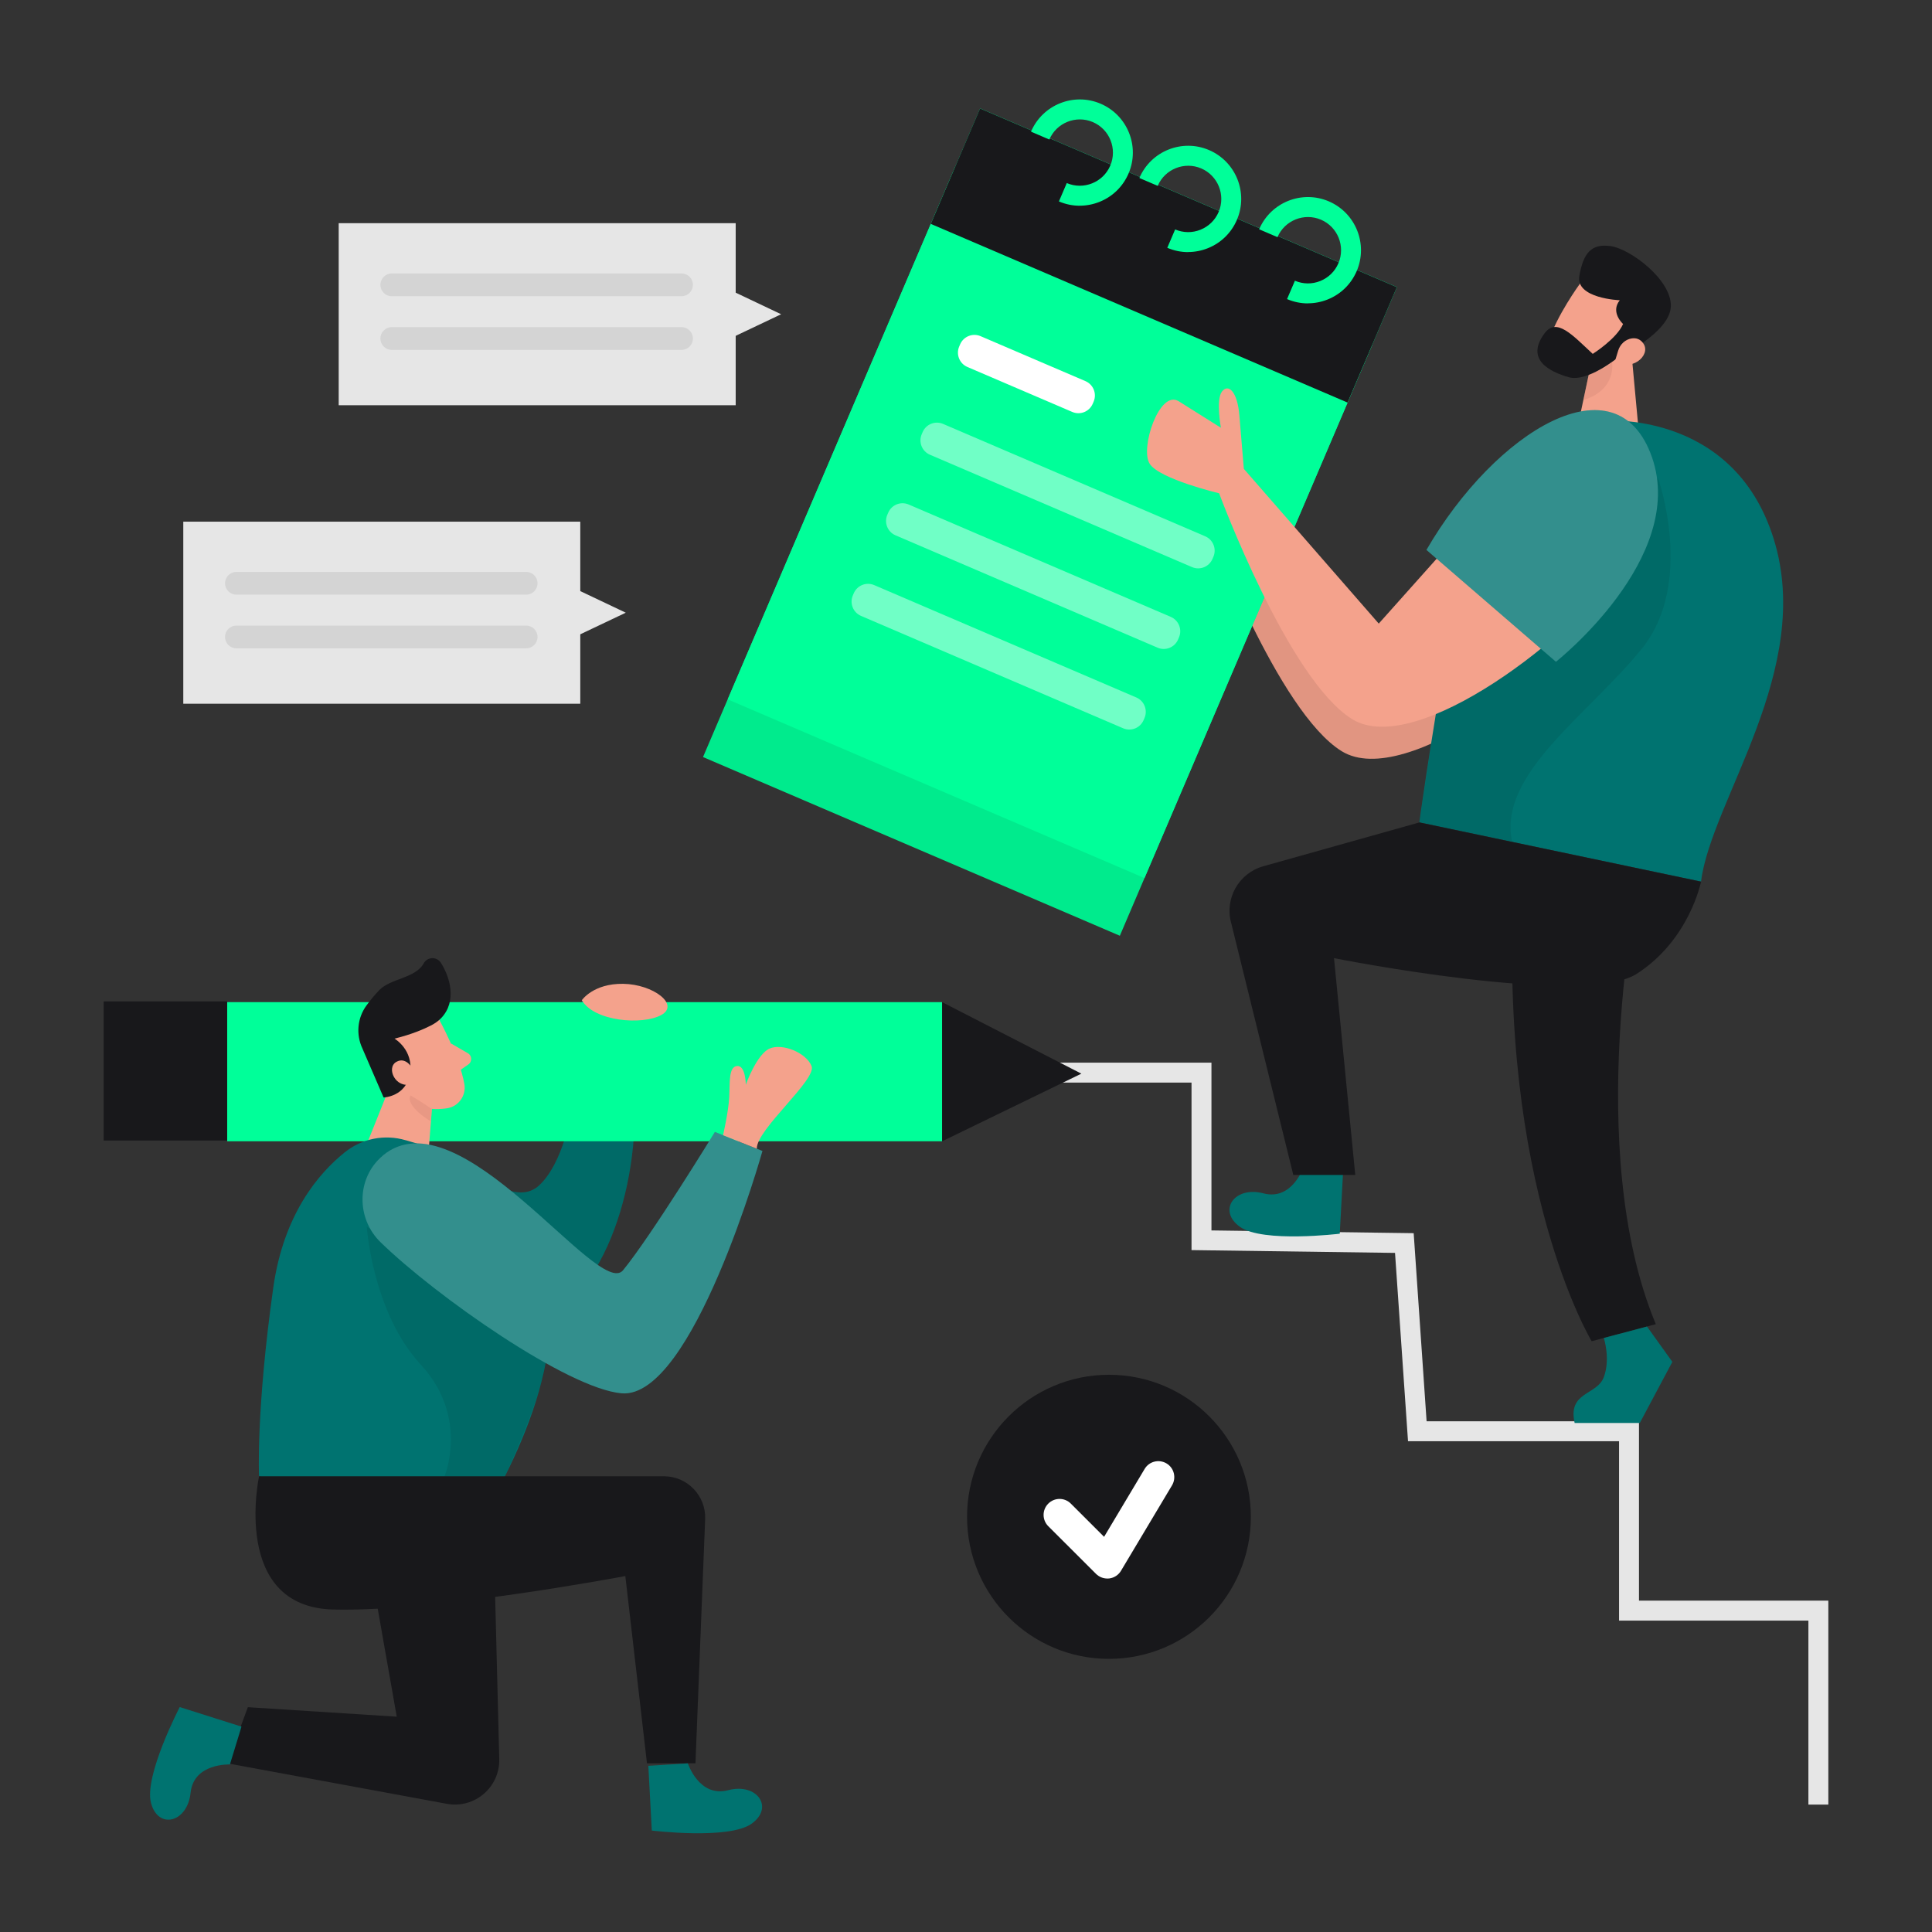 <svg width="758" height="758" xmlns="http://www.w3.org/2000/svg" xmlns:xlink="http://www.w3.org/1999/xlink" overflow="hidden"><rect width="100%" height="100%" fill="#333333" stroke="none"/><g transform="translate(1 -755)"><g><g><g><path d="M646.12 561.915 563.323 561.915 558.224 488.098 478.384 487.003 478.384 421.35 411.996 421.35 411.996 413.529 486.205 413.529 486.205 479.291 565.544 480.37 570.613 554.094 653.941 554.094 653.941 624.392 728.228 624.392 728.228 704.326 720.407 704.326 720.407 632.214 646.12 632.214Z" fill="#E6E6E6" transform="matrix(1 0 0 1.001 -11.901 757.975)"/><path d="M185.71 450.649C165.03 440.137 146.493 467.981 164.123 483.076 178.889 495.731 199.084 510.92 213.663 513.658 239.395 518.507 259.527 475.631 259.903 434.615 260.278 393.6 258.417 389.831 258.417 389.831L239.192 389.064C239.192 389.064 240.146 444.674 222.626 461.458 213.726 469.984 200.179 458.001 185.725 450.649Z" fill="#007370" transform="matrix(1 0 0 1.001 -11.901 757.975)"/><path d="M185.71 450.649C165.03 440.137 146.493 467.981 164.123 483.076 178.889 495.731 199.084 510.92 213.663 513.658 239.395 518.507 259.527 475.631 259.903 434.615 260.278 393.6 258.417 389.831 258.417 389.831L239.192 389.064C239.192 389.064 240.146 444.674 222.626 461.458 213.726 469.984 200.179 458.001 185.725 450.649Z" fill="#000001" fill-opacity="0.08" transform="matrix(1 0 0 1.001 -11.901 757.975)"/><path d="M100.035 389.815 380.539 389.815 380.539 444.345 100.035 444.345Z" fill="#00FF99" transform="matrix(1 0 0 1.001 -11.901 757.975)"/><path d="M51.574 389.815 100.035 389.815 100.035 444.345 51.574 444.345Z" fill="#18181B" transform="matrix(-1 1.22543e-16 -1.22465e-16 -1.001 139.708 1592.68)"/><path d="M183.254 396.76C183.254 396.76 191.169 410.979 193.093 421.945 193.875 426.387 190.84 430.689 186.398 431.393 180.86 432.285 173.133 431.878 167.971 424.761L157.725 413.779C157.725 413.779 151.546 406.678 157.224 396.901 162.903 387.124 178.889 387.86 183.285 396.76Z" fill="#F4A28C" transform="matrix(1 0 0 1.001 -11.901 757.975)"/><path d="M169.238 409.446 152.547 451.118 177.482 467.934 180.563 429.297Z" fill="#F4A28C" transform="matrix(1 0 0 1.001 -11.901 757.975)"/><path d="M179.844 399.028C177.309 400.327 172.538 402.439 165.687 404.112 165.687 404.112 173.227 408.492 171.772 417.706 170.317 426.904 161.401 427.185 161.401 427.185L153.095 407.992C150.498 402.47 151.092 395.978 154.721 391.066 156.208 389.064 157.897 386.968 159.696 385.107 164.201 380.445 173.884 380.508 177.153 374.595 178.592 371.998 182.284 371.904 183.879 374.391 187.336 379.804 190.387 389.408 183.958 396.103 182.784 397.323 181.361 398.262 179.844 399.044Z" fill="#18181B" transform="matrix(1 0 0 1.001 -11.901 757.975)"/><path d="M173.164 416.533C173.164 416.533 170.489 410.87 166.391 413.232 162.293 415.594 166.109 423.806 172.288 421.961Z" fill="#F4A28C" transform="matrix(1 0 0 1.001 -11.901 757.975)"/><path d="M187.774 405.974 194.469 409.838C196.128 410.792 196.221 413.138 194.657 414.233L189.464 417.847Z" fill="#F4A28C" transform="matrix(1 0 0 1.001 -11.901 757.975)"/><path d="M180.36 431.722C180.36 431.722 176.199 428.828 171.96 426.387 171.96 426.387 169.238 429.86 179.891 436.54Z" fill="#CE8172" fill-opacity="0.31" transform="matrix(1 0 0 1.001 -11.901 757.975)"/><path d="M170.067 443.923 184.787 448.272C184.787 448.272 217.527 460.692 225.614 501.707 233.701 542.722 196.206 597.972 196.206 597.972L112.533 575.634C112.533 575.634 111.297 550.168 118.118 501.707 122.153 473.096 135.747 457.016 146.196 448.647 152.907 443.266 161.808 441.498 170.051 443.939Z" fill="#007370" transform="matrix(1 0 0 1.001 -11.901 757.975)"/><path d="M154.8 477.852C154.8 477.852 157.005 511.405 176.011 531.913 195.017 552.42 185.319 575.618 185.319 575.618L209.017 575.618C209.017 575.618 223.643 544.051 224.988 531.271 226.334 518.491 154.8 477.852 154.8 477.852Z" fill="#000001" fill-opacity="0.08" transform="matrix(1 0 0 1.001 -11.901 757.975)"/><path d="M161.072 449.992C150.717 458.643 150.545 474.551 160.228 483.937 182.221 505.305 233.686 541.267 254.741 543.129 282.694 545.616 310.037 448.146 310.037 448.146L291.391 440.685C291.391 440.685 266.535 481.246 255.351 494.902 245.762 506.619 190.997 424.964 161.057 449.961Z" fill="#007370" transform="matrix(1 0 0 1.001 -11.901 757.975)"/><path d="M161.072 449.992C150.717 458.643 150.545 474.551 160.228 483.937 182.221 505.305 233.686 541.267 254.741 543.129 282.694 545.616 310.037 448.146 310.037 448.146L291.391 440.685C291.391 440.685 266.535 481.246 255.351 494.902 245.762 506.619 190.997 424.964 161.057 449.961Z" fill="#FFFFFF" fill-opacity="0.2" transform="matrix(1 0 0 1.001 -11.901 757.975)"/><path d="M294.582 441.983C294.582 441.983 296.679 432.973 296.991 427.17 297.304 421.366 296.679 415.156 300.104 414.843 303.53 414.53 303.514 422.477 303.514 422.227 303.514 421.976 307.863 410.182 312.837 408.007 317.812 405.833 327.119 409.556 329.309 414.843 331.499 420.13 307.566 439.778 307.832 447.27L294.598 441.983Z" fill="#F4A28C" transform="matrix(1 0 0 1.001 -11.901 757.975)"/><path d="M112.549 575.634C112.549 575.634 101.427 626.895 141.691 627.88 181.955 628.866 256.242 614.756 256.242 614.756L264.736 688.167 283.758 688.167 287.559 592.466C287.919 583.283 280.582 575.65 271.384 575.65L112.533 575.65Z" fill="#18181B" transform="matrix(1 0 0 1.001 -11.901 757.975)"/><path d="M204.34 590.088 206.78 686.462C207.062 697.522 197.097 706.031 186.21 704.029L100.035 688.152 108.138 666.158 166.563 669.881 153.142 593.811 204.356 590.088Z" fill="#18181B" transform="matrix(1 0 0 1.001 -11.901 757.975)"/><path d="M280.77 688.167C280.77 688.167 285.181 701.683 296.585 698.695 307.973 695.707 314.715 705.484 305.767 711.835 296.819 718.185 266.629 714.509 266.629 714.509L265.268 689.137Z" fill="#007370" transform="matrix(1 0 0 1.001 -11.901 757.975)"/><path d="M101.098 688.605C101.098 688.605 86.895 687.98 85.675 699.696 84.455 711.412 72.926 714.275 70.142 703.669 67.357 693.063 81.42 666.111 81.42 666.111L105.65 673.776 101.098 688.621Z" fill="#007370" transform="matrix(1 0 0 1.001 -11.901 757.975)"/><path d="M239.176 389.064C239.176 389.064 243.634 382.463 255.413 382.635 267.192 382.807 277.767 390.847 270.305 394.883 262.844 398.919 244.025 397.386 239.176 389.064Z" fill="#F4A28C" transform="matrix(1 0 0 1.001 -11.901 757.975)"/><path d="M435.163 417.847 380.539 444.345 380.539 389.815Z" fill="#18181B" transform="matrix(1 0 0 1.001 -11.901 757.975)"/><path d="M143.787 84.502 299.541 84.502 299.541 155.863 143.787 155.863Z" fill="#E6E6E6" transform="matrix(1 0 0 1.001 -11.901 757.975)"/><path d="M291.548 107.95 291.548 120.198 291.548 132.446 317.374 120.198Z" fill="#E6E6E6" transform="matrix(1 0 0 1.001 -11.901 757.975)"/><path d="M278.298 104.211C280.761 104.211 282.757 106.207 282.757 108.67L282.757 108.67C282.757 111.132 280.761 113.128 278.298 113.128L164.608 113.128C162.145 113.128 160.149 111.132 160.149 108.67L160.149 108.67C160.149 106.207 162.145 104.211 164.608 104.211Z" fill="#000001" fill-opacity="0.08" transform="matrix(1 0 0 1.001 -11.901 757.975)"/><path d="M278.298 125.251C280.761 125.251 282.757 127.247 282.757 129.709L282.757 129.709C282.757 132.171 280.761 134.167 278.298 134.167L164.608 134.167C162.145 134.167 160.149 132.171 160.149 129.709L160.149 129.709C160.149 127.247 162.145 125.251 164.608 125.251Z" fill="#000001" fill-opacity="0.08" transform="matrix(1 0 0 1.001 -11.901 757.975)"/><path d="M82.812 201.493 238.566 201.493 238.566 272.855 82.812 272.855Z" fill="#E6E6E6" transform="matrix(1 0 0 1.001 -11.901 757.975)"/><path d="M230.588 224.926 230.588 237.174 230.588 249.422 256.414 237.174Z" fill="#E6E6E6" transform="matrix(1 0 0 1.001 -11.901 757.975)"/><path d="M217.339 221.187C219.801 221.187 221.797 223.183 221.797 225.645L221.797 225.645C221.797 228.107 219.801 230.103 217.339 230.103L103.648 230.103C101.186 230.103 99.19 228.107 99.19 225.645L99.19 225.645C99.19 223.183 101.186 221.187 103.648 221.187Z" fill="#000001" fill-opacity="0.08" transform="matrix(1 0 0 1.001 -11.901 757.975)"/><path d="M217.339 242.227C219.801 242.227 221.797 244.222 221.797 246.685L221.797 246.685C221.797 249.147 219.801 251.143 217.339 251.143L103.648 251.143C101.186 251.143 99.19 249.147 99.19 246.685L99.19 246.685C99.19 244.223 101.186 242.227 103.648 242.227Z" fill="#000001" fill-opacity="0.08" transform="matrix(1 0 0 1.001 -11.901 757.975)"/><path d="M501.66 591.543C501.66 622.29 476.735 647.215 445.988 647.215 415.241 647.215 390.315 622.29 390.315 591.543 390.315 560.796 415.241 535.87 445.988 535.87 476.735 535.87 501.66 560.796 501.66 591.543Z" fill="#18181B" transform="matrix(1 0 0 1.001 -11.901 757.975)"/><path d="M445.331 615.726C443.688 615.726 442.093 615.069 440.904 613.896L422.18 595.219C419.739 592.778 419.724 588.821 422.18 586.365 424.62 583.925 428.577 583.909 431.033 586.365L444.079 599.38 459.988 572.771C461.755 569.799 465.604 568.845 468.576 570.613 471.548 572.38 472.502 576.228 470.734 579.201L450.712 612.691C449.726 614.35 448.021 615.46 446.113 615.695 445.847 615.726 445.597 615.742 445.331 615.742Z" fill="#FFFFFF" transform="matrix(1 0 0 1.001 -11.901 757.975)"/><path d="M615.476 178.17 547.728 254.005 494.793 193.359C494.793 193.359 493.823 182.096 493.056 172.538 492.29 162.981 488.708 159.837 486.221 163.043 483.733 166.25 485.798 177.247 485.798 177.247 485.798 177.247 476.819 171.6 469.248 166.86 461.677 162.12 453.934 185.412 457.876 191.404 461.818 197.395 485.094 202.932 485.094 202.932 485.094 202.932 512.219 276.093 537.356 291.485 562.494 306.878 625.299 258.354 644.337 229.775 663.389 201.18 652.737 182.988 646.464 177.482 640.191 171.975 626.238 166.109 615.46 178.17Z" fill="#F4A28C" transform="matrix(1 0 0 1.001 -11.901 757.975)"/><path d="M615.476 178.17 547.728 254.005 494.793 193.359C494.793 193.359 493.823 182.096 493.056 172.538 492.29 162.981 488.708 159.837 486.221 163.043 483.733 166.25 485.798 177.247 485.798 177.247 485.798 177.247 476.819 171.6 469.248 166.86 461.677 162.12 453.934 185.412 457.876 191.404 461.818 197.395 485.094 202.932 485.094 202.932 485.094 202.932 512.219 276.093 537.356 291.485 562.494 306.878 625.299 258.354 644.337 229.775 663.389 201.18 652.737 182.988 646.464 177.482 640.191 171.975 626.238 166.109 615.46 178.17Z" fill="#000001" fill-opacity="0.08" transform="matrix(1 0 0 1.001 -11.901 757.975)"/><path d="M522.402 454.231C522.402 454.231 517.991 467.747 506.587 464.759 495.199 461.771 488.458 471.548 497.405 477.899 506.353 484.25 536.543 480.574 536.543 480.574L537.904 455.201Z" fill="#007370" transform="matrix(1 0 0 1.001 -11.901 757.975)"/><path d="M630.68 108.357C630.68 108.357 621.53 120.871 618.432 131.007 617.181 135.121 619.527 139.532 623.657 140.737 628.788 142.223 636.155 142.755 641.865 136.639L652.846 127.456C652.846 127.456 659.526 121.465 655.302 111.548 651.079 101.646 635.874 100.441 630.68 108.357Z" fill="#F4A28C" transform="matrix(1 0 0 1.001 -11.901 757.975)"/><path d="M650.249 127.347 654.191 169.942 626.864 178.545 634.529 142.411Z" fill="#F4A28C" transform="matrix(1 0 0 1.001 -11.901 757.975)"/><path d="M634.31 143.443C634.31 143.443 640.223 142.301 643.367 138.875 643.367 138.875 645.416 149.81 632.12 153.799L634.31 143.459Z" fill="#CE8172" fill-opacity="0.31" transform="matrix(1 0 0 1.001 -11.901 757.975)"/><path d="M645.823 137.045C645.823 137.045 633.747 146.994 626.332 144.867 618.917 142.724 609.234 137.984 616.884 127.675 621.639 121.277 627.88 128.426 635.796 135.731 635.796 135.731 645.181 129.834 647.7 124.015 647.7 124.015 642.585 119.447 646.401 114.708 646.401 114.708 628.913 114.035 630.54 105.103 632.167 96.171 635.217 92.37 642.944 93.512 650.672 94.669 666.831 106.792 666.44 117.148 666.049 127.503 645.823 137.045 645.823 137.045Z" fill="#18181B" transform="matrix(1 0 0 1.001 -11.901 757.975)"/><path d="M645.776 134.449C646.526 131.977 648.576 130.022 651.125 129.662 652.721 129.443 654.426 129.818 655.693 131.711 658.869 136.435 650.39 143.302 644.681 138.031Z" fill="#F4A28C" transform="matrix(1 0 0 1.001 -11.901 757.975)"/><path d="M615.648 169.895 639.378 161.948C639.378 161.948 690.905 157.146 706.813 208.313 722.722 259.48 682.27 310.71 678.281 342.558L567.766 319.345C567.766 319.345 571.098 294.066 579.685 244.635 588.258 195.205 591.918 177.841 615.648 169.895Z" fill="#007370" transform="matrix(1 0 0 1.001 -11.901 757.975)"/><path d="M329.185 86.81 507.122 86.81 507.122 338.822 329.185 338.822Z" fill="#00FF99" transform="matrix(0.919 0.394 -0.393 0.92 105.466 610.605)"/><path d="M329.185 86.81 507.122 86.81 507.122 338.822 329.185 338.822Z" fill="#000001" fill-opacity="0.08" transform="matrix(0.919 0.394 -0.393 0.92 105.466 610.605)"/><path d="M338.869 64.188 516.806 64.188 516.806 316.201 338.869 316.201Z" fill="#00FF99" transform="matrix(0.919 0.394 -0.393 0.92 97.347 604.97)"/><path d="M378.73 72.354 556.668 72.354 556.668 121.571 378.73 121.571Z" fill="#18181B" transform="matrix(0.919 0.394 -0.393 0.92 63.903 581.773)"/><path d="M434.537 77.666C431.753 77.666 428.984 77.103 426.356 75.976L429.438 68.781C436.023 71.596 443.688 68.531 446.504 61.945 449.32 55.359 446.254 47.694 439.668 44.879 433.082 42.063 425.418 45.129 422.602 51.715L415.406 48.633C419.927 38.074 432.175 33.162 442.734 37.683 453.293 42.204 458.205 54.468 453.684 65.011 451.494 70.126 447.442 74.084 442.28 76.148 439.778 77.15 437.15 77.65 434.522 77.65Z" fill="#00FF99" transform="matrix(1 0 0 1.001 -11.901 757.975)"/><path d="M477.054 95.843C474.27 95.843 471.501 95.279 468.873 94.153L471.954 86.957C475.146 88.318 478.681 88.365 481.903 87.067 485.126 85.769 487.66 83.297 489.021 80.106 491.836 73.52 488.77 65.856 482.185 63.04 475.599 60.224 467.934 63.29 465.119 69.876L457.923 66.794C462.444 56.235 474.692 51.324 485.251 55.844 495.81 60.365 500.721 72.613 496.201 83.172 494.011 88.287 489.959 92.245 484.797 94.31 482.294 95.311 479.666 95.811 477.038 95.811Z" fill="#00FF99" transform="matrix(1 0 0 1.001 -11.901 757.975)"/><path d="M524.045 115.943C521.26 115.943 518.491 115.38 515.863 114.254L518.945 107.058C522.136 108.419 525.671 108.466 528.894 107.168 532.116 105.869 534.65 103.398 536.011 100.207 538.827 93.621 535.761 85.956 529.175 83.141 522.59 80.325 514.925 83.391 512.109 89.977L504.914 86.895C509.434 76.336 521.682 71.424 532.241 75.945 542.8 80.466 547.712 92.73 543.191 103.273 541.001 108.388 536.95 112.346 531.788 114.41 529.285 115.411 526.657 115.912 524.045 115.912Z" fill="#00FF99" transform="matrix(1 0 0 1.001 -11.901 757.975)"/><path d="M436.145 136.887C439.523 136.887 442.262 139.625 442.262 143.004L442.262 143.911C442.262 147.289 439.523 150.028 436.145 150.028L391.371 150.028C387.993 150.028 385.254 147.289 385.254 143.911L385.254 143.004C385.254 139.625 387.993 136.887 391.371 136.887Z" fill="#FFFFFF" transform="matrix(0.919 0.394 -0.393 0.92 77.841 606.755)"/><path d="M485.846 184.508C489.225 184.508 491.963 187.246 491.963 190.625L491.963 191.532C491.963 194.91 489.225 197.649 485.846 197.649L373.943 197.649C370.565 197.649 367.826 194.91 367.826 191.532L367.826 190.625C367.826 187.246 370.565 184.508 373.943 184.508Z" fill="#FFFFFF" fill-opacity="0.44" transform="matrix(0.919 0.394 -0.393 0.92 97.864 604.235)"/><path d="M472.33 216.109C475.708 216.109 478.447 218.848 478.447 222.226L478.447 223.133C478.447 226.512 475.708 229.25 472.33 229.25L360.427 229.25C357.048 229.25 354.31 226.512 354.31 223.133L354.31 222.226C354.31 218.848 357.048 216.109 360.427 216.109Z" fill="#FFFFFF" fill-opacity="0.44" transform="matrix(0.919 0.394 -0.393 0.92 109.204 612.108)"/><path d="M458.813 247.726C462.191 247.726 464.93 250.465 464.93 253.843L464.93 254.75C464.93 258.128 462.191 260.867 458.813 260.867L346.91 260.867C343.532 260.867 340.793 258.128 340.793 254.75L340.793 253.843C340.793 250.465 343.532 247.726 346.91 247.726Z" fill="#FFFFFF" fill-opacity="0.44" transform="matrix(0.919 0.394 -0.393 0.92 120.53 619.966)"/><path d="M653.785 342.981C653.785 342.981 631.776 447.051 660.542 516.036L635.373 522.715C635.373 522.715 598.394 461.615 604.901 342.996L653.785 342.996Z" fill="#18181B" transform="matrix(1 0 0 1.001 -11.901 757.975)"/><path d="M661.403 184.349C661.403 184.349 675.935 225.27 655.161 251.143 634.388 277.016 598.425 300.292 604.166 326.994L567.766 319.345 574.242 276.922Z" fill="#000001" fill-opacity="0.08" transform="matrix(1 0 0 1.001 -11.901 757.975)"/><path d="M619.59 165.609 551.842 241.444 498.907 180.798C498.907 180.798 497.937 169.535 497.17 159.977 496.404 150.42 492.822 147.276 490.335 150.482 487.847 153.689 489.912 164.686 489.912 164.686 489.912 164.686 480.933 159.039 473.362 154.299 465.791 149.559 458.048 172.851 461.99 178.842 465.932 184.834 489.208 190.371 489.208 190.371 489.208 190.371 516.333 263.532 541.47 278.924 566.608 294.317 629.413 245.793 648.451 217.214 667.503 188.619 656.851 170.427 650.578 164.921 644.305 159.43 630.352 153.548 619.574 165.609Z" fill="#F4A28C" transform="matrix(1 0 0 1.001 -11.901 757.975)"/><path d="M570.55 212.568 621.357 256.414C621.357 256.414 672.806 215.822 659.056 176.293 645.306 136.764 597.612 165.969 570.55 212.568Z" fill="#007370" transform="matrix(1 0 0 1.001 -11.901 757.975)"/><path d="M570.55 212.568 621.357 256.414C621.357 256.414 672.806 215.822 659.056 176.293 645.306 136.764 597.612 165.969 570.55 212.568Z" fill="#FFFFFF" fill-opacity="0.2" transform="matrix(1 0 0 1.001 -11.901 757.975)"/><path d="M640.144 521.448C640.144 521.448 642.819 529.598 640.144 536.793 637.469 543.989 625.894 542.378 628.694 554.767L654.254 554.767 667.034 530.802 657.085 516.958Z" fill="#007370" transform="matrix(1 0 0 1.001 -11.901 757.975)"/><path d="M678.281 342.574C678.281 342.574 673.807 365.412 653.034 378.724 632.26 392.036 534.29 372.577 534.29 372.577L542.628 457.548 518.319 457.548 493.979 358.936C491.242 349.3 496.873 339.274 506.509 336.567L567.781 319.376 678.297 342.59Z" fill="#18181B" transform="matrix(1 0 0 1.001 -11.901 757.975)"/></g></g></g></g></svg>